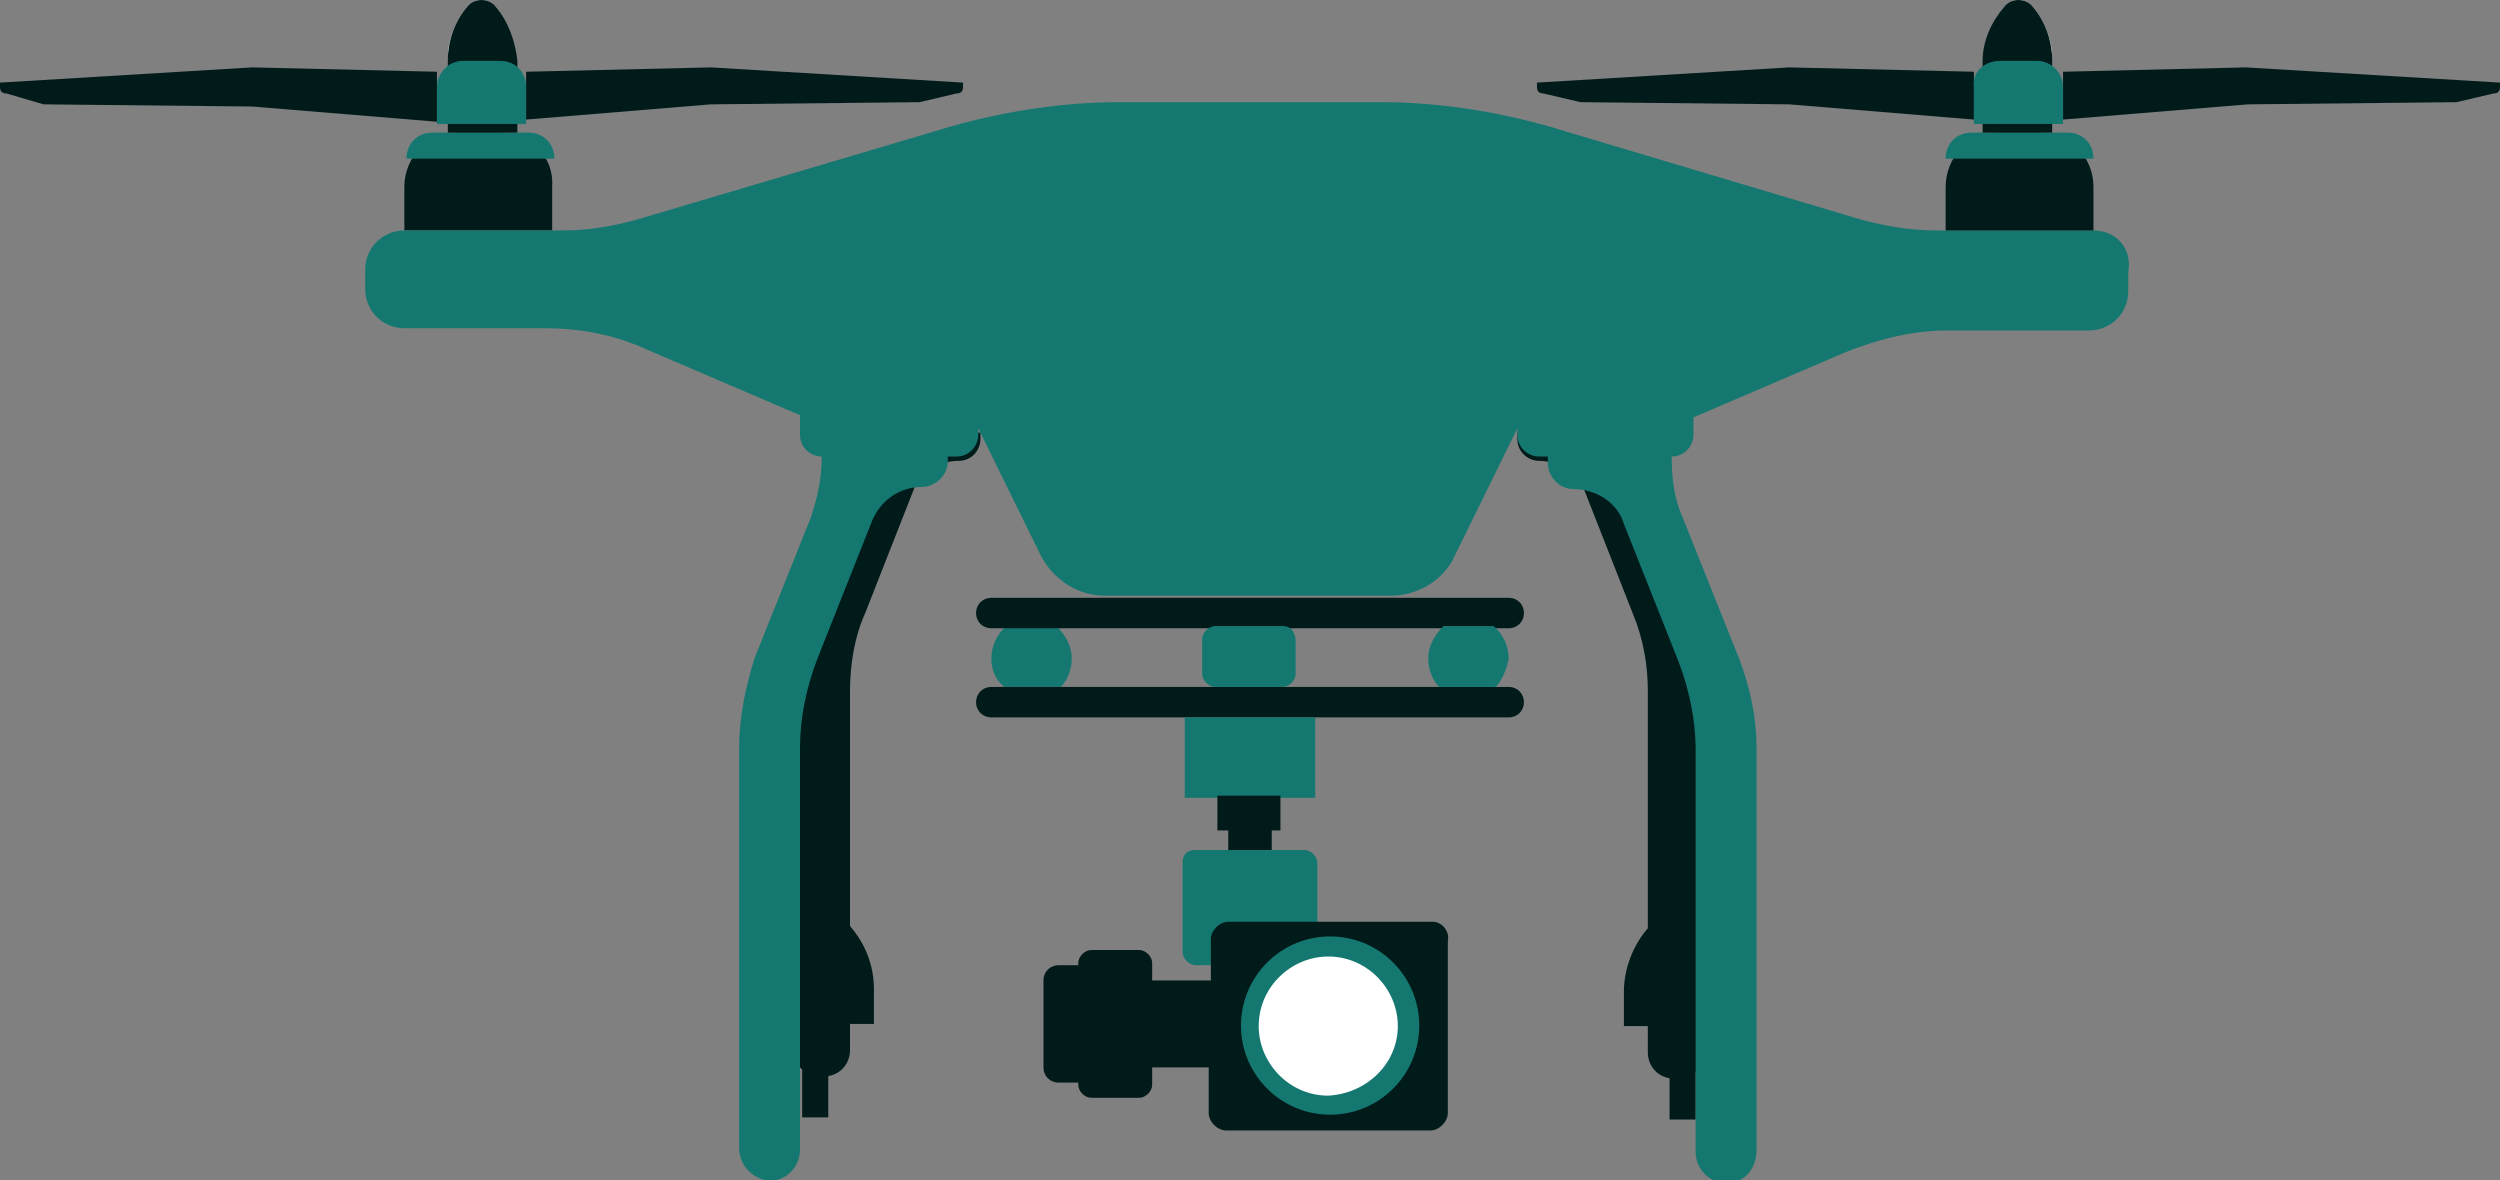 <?xml version="1.0" encoding="utf-8"?>
<!-- Generator: Adobe Illustrator 24.1.0, SVG Export Plug-In . SVG Version: 6.00 Build 0)  -->
<svg version="1.1" id="Layer_1" xmlns="http://www.w3.org/2000/svg" xmlns:xlink="http://www.w3.org/1999/xlink" x="0px" y="0px"
	 viewBox="0 0 115 54.3" style="enable-background:new 0 0 115 54.3;" xml:space="preserve">
<rect x="0" y="0" width="115" height="54.3" fill="#808080" stroke="none"/>
<style type="text/css">
	.st0{fill:#EDEDED;}
	.st1{fill:#1D1D1B;}
	.st2{fill:#FFFFFF;}
	.st3{fill:#011B1A;}
	.st4{fill:#147871;}
</style>
<g>
	<g>
		<path class="st0" d="M23.7,2.4c-0.1-0.8-0.4-1.5-0.9-2.1c-0.3-0.4-1-0.4-1.3,0c-0.5,0.6-0.8,1.3-0.9,2.1H23.7z"/>
		<path class="st0" d="M94.4,2.4c-0.1-0.8-0.4-1.5-0.9-2.1c-0.3-0.4-1-0.4-1.3,0c-0.5,0.6-0.8,1.3-0.9,2.1H94.4z"/>
		<path class="st1" d="M62.9,47.2c0-1-0.8-1.7-1.7-1.7c-1,0-1.7,0.8-1.7,1.7c0,1,0.8,1.7,1.7,1.7C62.1,48.9,62.9,48.1,62.9,47.2z"/>
		<path class="st2" d="M60.8,46.1c-0.2,0-0.5,0.2-0.7,0.6c-0.1,0.1,0,0.3,0.2,0.3c0.1,0,0.2,0,0.3-0.1c0.1-0.2,0.3-0.3,0.4-0.3
			c0.1,0,0.2-0.1,0.2-0.3C61.1,46.1,61,46,60.8,46.1z"/>
		<g>
			<path class="st3" d="M39.4,22.3l-2.3,5.8c-0.5,1.2-0.7,2.4-0.7,3.6v16.5c0,0.4,0.2,0.7,0.5,1v2.2h1.2v-1.7c0-0.1,0-0.1,0-0.2
				c0.6-0.1,1-0.6,1-1.2v-1.2h1.1v-1.6c0-1.1-0.4-2.1-1.1-2.9V31.8c0-1.2,0.2-2.5,0.7-3.6l2.2-5.6c0.3-0.9,1.2-1.4,2.1-1.4
				c0.6,0,1-0.5,1-1v-0.3h-5.2C39.9,20.7,39.8,21.5,39.4,22.3z"/>
			<path class="st3" d="M77.8,28.2l-2.3-5.8c-0.3-0.8-0.5-1.7-0.5-2.5h-5.2v0.3c0,0.6,0.5,1,1,1c0.9,0,1.8,0.6,2.1,1.4l2.2,5.6
				c0.5,1.2,0.7,2.4,0.7,3.6v10.9h0c-0.7,0.8-1.1,1.9-1.1,2.9v1.6h1.1v1.2c0,0.6,0.4,1.1,1,1.2c0,0.1,0,0.1,0,0.2v1.7h1.2v-2.2
				c0.3-0.2,0.5-0.6,0.5-1V31.8C78.5,30.6,78.3,29.3,77.8,28.2z"/>
		</g>
		<path class="st4" d="M54.4,39.7v4.1c0,0.3,0.3,0.6,0.6,0.6h5c0.3,0,0.6-0.3,0.6-0.6v-4.1c0-0.3-0.3-0.6-0.6-0.6h-5
			C54.6,39.1,54.4,39.3,54.4,39.7z"/>
		<path class="st3" d="M65.9,42.4h-9.4c-0.4,0-0.8,0.4-0.8,0.8v1.9H53v-0.8c0-0.3-0.3-0.6-0.6-0.6h-2.2c-0.3,0-0.6,0.3-0.6,0.6v0.1
			h-0.9c-0.4,0-0.7,0.3-0.7,0.7v4c0,0.4,0.3,0.7,0.7,0.7h0.9v0.1c0,0.3,0.3,0.6,0.6,0.6h2.2c0.3,0,0.6-0.3,0.6-0.6v-0.8h2.6v2.1
			c0,0.4,0.4,0.8,0.8,0.8h9.4c0.4,0,0.8-0.4,0.8-0.8v-7.9C66.7,42.8,66.3,42.4,65.9,42.4z"/>
		<path class="st4" d="M46.2,31.6h2.6c0.3-0.3,0.5-0.8,0.5-1.3c0-0.6-0.3-1.1-0.7-1.5h-2.3c-0.4,0.3-0.7,0.9-0.7,1.5
			C45.6,30.8,45.8,31.3,46.2,31.6z"/>
		<ellipse transform="matrix(0.707 -0.707 0.707 0.707 -15.453 57.074)" class="st4" cx="61.2" cy="47.2" rx="4.1" ry="4.1"/>
		<path class="st2" d="M64.3,47.2c0-1.7-1.4-3.2-3.2-3.2c-1.7,0-3.2,1.4-3.2,3.2c0,1.7,1.4,3.2,3.2,3.2
			C62.9,50.3,64.3,48.9,64.3,47.2z"/>
		<path class="st3" d="M23,6.1h-1.9c-1.4,0-2.5,1.1-2.5,2.5v2h6.8v-2C25.5,7.2,24.4,6.1,23,6.1z"/>
		<path class="st4" d="M25.5,7.3c0-0.7-0.5-1.2-1.2-1.2h-4.4c-0.7,0-1.2,0.5-1.2,1.2H25.5z"/>
		<path class="st3" d="M22.8,0.3L22.8,0.3c-0.3-0.4-1-0.4-1.3,0l0,0c-0.6,0.7-0.9,1.6-0.9,2.5v3.3h3.2V2.8C23.7,1.9,23.4,1,22.8,0.3
			z"/>
		<path class="st3" d="M11.6,3.1L0,3.8V4c0,0.2,0.1,0.3,0.3,0.3L2,4.8l9.6,0.1l8.5,0.7V3.3L11.6,3.1z"/>
		<path class="st3" d="M32.7,3.1l11.6,0.7V4c0,0.2-0.1,0.3-0.3,0.3l-1.7,0.4l-9.6,0.1l-8.5,0.7V3.3L32.7,3.1z"/>
		<path class="st4" d="M23,2.8h-1.7c-0.7,0-1.2,0.6-1.2,1.2v1.7h4.1V4C24.2,3.3,23.7,2.8,23,2.8z"/>
		<path class="st3" d="M69.4,27.5H45.6c-0.4,0-0.7,0.3-0.7,0.7c0,0.4,0.3,0.7,0.7,0.7h23.8c0.4,0,0.7-0.3,0.7-0.7
			C70.1,27.8,69.8,27.5,69.4,27.5z"/>
		<path class="st3" d="M69.4,31.6H45.6c-0.4,0-0.7,0.3-0.7,0.7c0,0.4,0.3,0.7,0.7,0.7h23.8c0.4,0,0.7-0.3,0.7-0.7
			C70.1,31.9,69.8,31.6,69.4,31.6z"/>
		<rect x="54.5" y="33" class="st4" width="6" height="3.7"/>
		<polygon class="st3" points="56,36.6 56,38.2 56.5,38.2 56.5,39.1 58.5,39.1 58.5,38.2 58.9,38.2 58.9,36.6 		"/>
		<path class="st4" d="M68.8,31.6h-2.6c-0.3-0.3-0.5-0.8-0.5-1.3c0-0.6,0.3-1.1,0.7-1.5h2.3c0.4,0.3,0.7,0.9,0.7,1.5
			C69.3,30.8,69.1,31.3,68.8,31.6z"/>
		<path class="st4" d="M59,28.8h-3.1c-0.3,0-0.6,0.3-0.6,0.6V31c0,0.3,0.3,0.6,0.6,0.6H59c0.3,0,0.6-0.3,0.6-0.6v-1.5
			C59.6,29.1,59.4,28.8,59,28.8z"/>
		<path class="st4" d="M96.3,10.6h-7.3c-1.1,0-2.3-0.2-3.4-0.5L71.2,5.8c-2.5-0.7-5.1-1.1-7.7-1.1H51.5c-2.6,0-5.2,0.4-7.7,1.1
			l-14.5,4.3c-1.1,0.3-2.2,0.5-3.4,0.5h-7.3c-1,0-1.8,0.8-1.8,1.8v0.3v0.6c0,1,0.8,1.8,1.8,1.8h6.5c1.6,0,3.2,0.3,4.7,1l7,3V20
			c0,0.6,0.5,1,1,1c0,1-0.2,1.9-0.5,2.8l-2.6,6.5C34.3,31.6,34,33,34,34.4v18.4c0,0.8,0.6,1.4,1.3,1.5c0.8,0.1,1.5-0.6,1.5-1.4V34.4
			c0-1.4,0.3-2.8,0.8-4.1l2.5-6.3c0.4-1,1.3-1.6,2.3-1.6h0c0.6,0,1.2-0.5,1.2-1.2V21H44c0.6,0,1-0.5,1-1v-0.3l2.9,5.9
			c0.6,1.1,1.7,1.8,2.9,1.8h13.2c1.2,0,2.4-0.7,2.9-1.8l2.9-5.9V20c0,0.6,0.5,1,1,1h0.4v0.3c0,0.6,0.5,1.2,1.2,1.2
			c1,0,2,0.6,2.3,1.6l2.5,6.3c0.5,1.3,0.8,2.7,0.8,4.1v18.5c0,0.8,0.7,1.5,1.5,1.4c0.8,0,1.3-0.7,1.3-1.5V34.4
			c0-1.4-0.3-2.8-0.8-4.1l-2.6-6.5c-0.4-0.9-0.5-1.8-0.5-2.8c0.6,0,1-0.5,1-1v-0.8l7-3c1.5-0.6,3.1-1,4.7-1h6.5c1,0,1.8-0.8,1.8-1.8
			v-0.6v-0.3C98.1,11.4,97.3,10.6,96.3,10.6z"/>
		<path class="st3" d="M91.9,6.1h1.9c1.4,0,2.5,1.1,2.5,2.5v2h-6.8v-2C89.5,7.2,90.6,6.1,91.9,6.1z"/>
		<path class="st4" d="M89.5,7.3c0-0.7,0.5-1.2,1.2-1.2h4.4c0.7,0,1.2,0.5,1.2,1.2H89.5z"/>
		<path class="st3" d="M92.2,0.3L92.2,0.3c0.3-0.4,1-0.4,1.3,0l0,0c0.6,0.7,0.9,1.6,0.9,2.5v3.3h-3.2V2.8C91.2,1.9,91.6,1,92.2,0.3z
			"/>
		<path class="st3" d="M103.3,3.1L115,3.8V4c0,0.2-0.1,0.3-0.3,0.3l-1.7,0.4l-9.6,0.1l-8.5,0.7V3.3L103.3,3.1z"/>
		<path class="st3" d="M82.3,3.1L70.7,3.8V4c0,0.2,0.1,0.3,0.3,0.3l1.7,0.4l9.6,0.1l8.5,0.7V3.3L82.3,3.1z"/>
		<path class="st4" d="M92,2.8h1.7c0.7,0,1.2,0.6,1.2,1.2v1.7h-4.1V4C90.7,3.3,91.3,2.8,92,2.8z"/>
	</g>
</g>
</svg>
